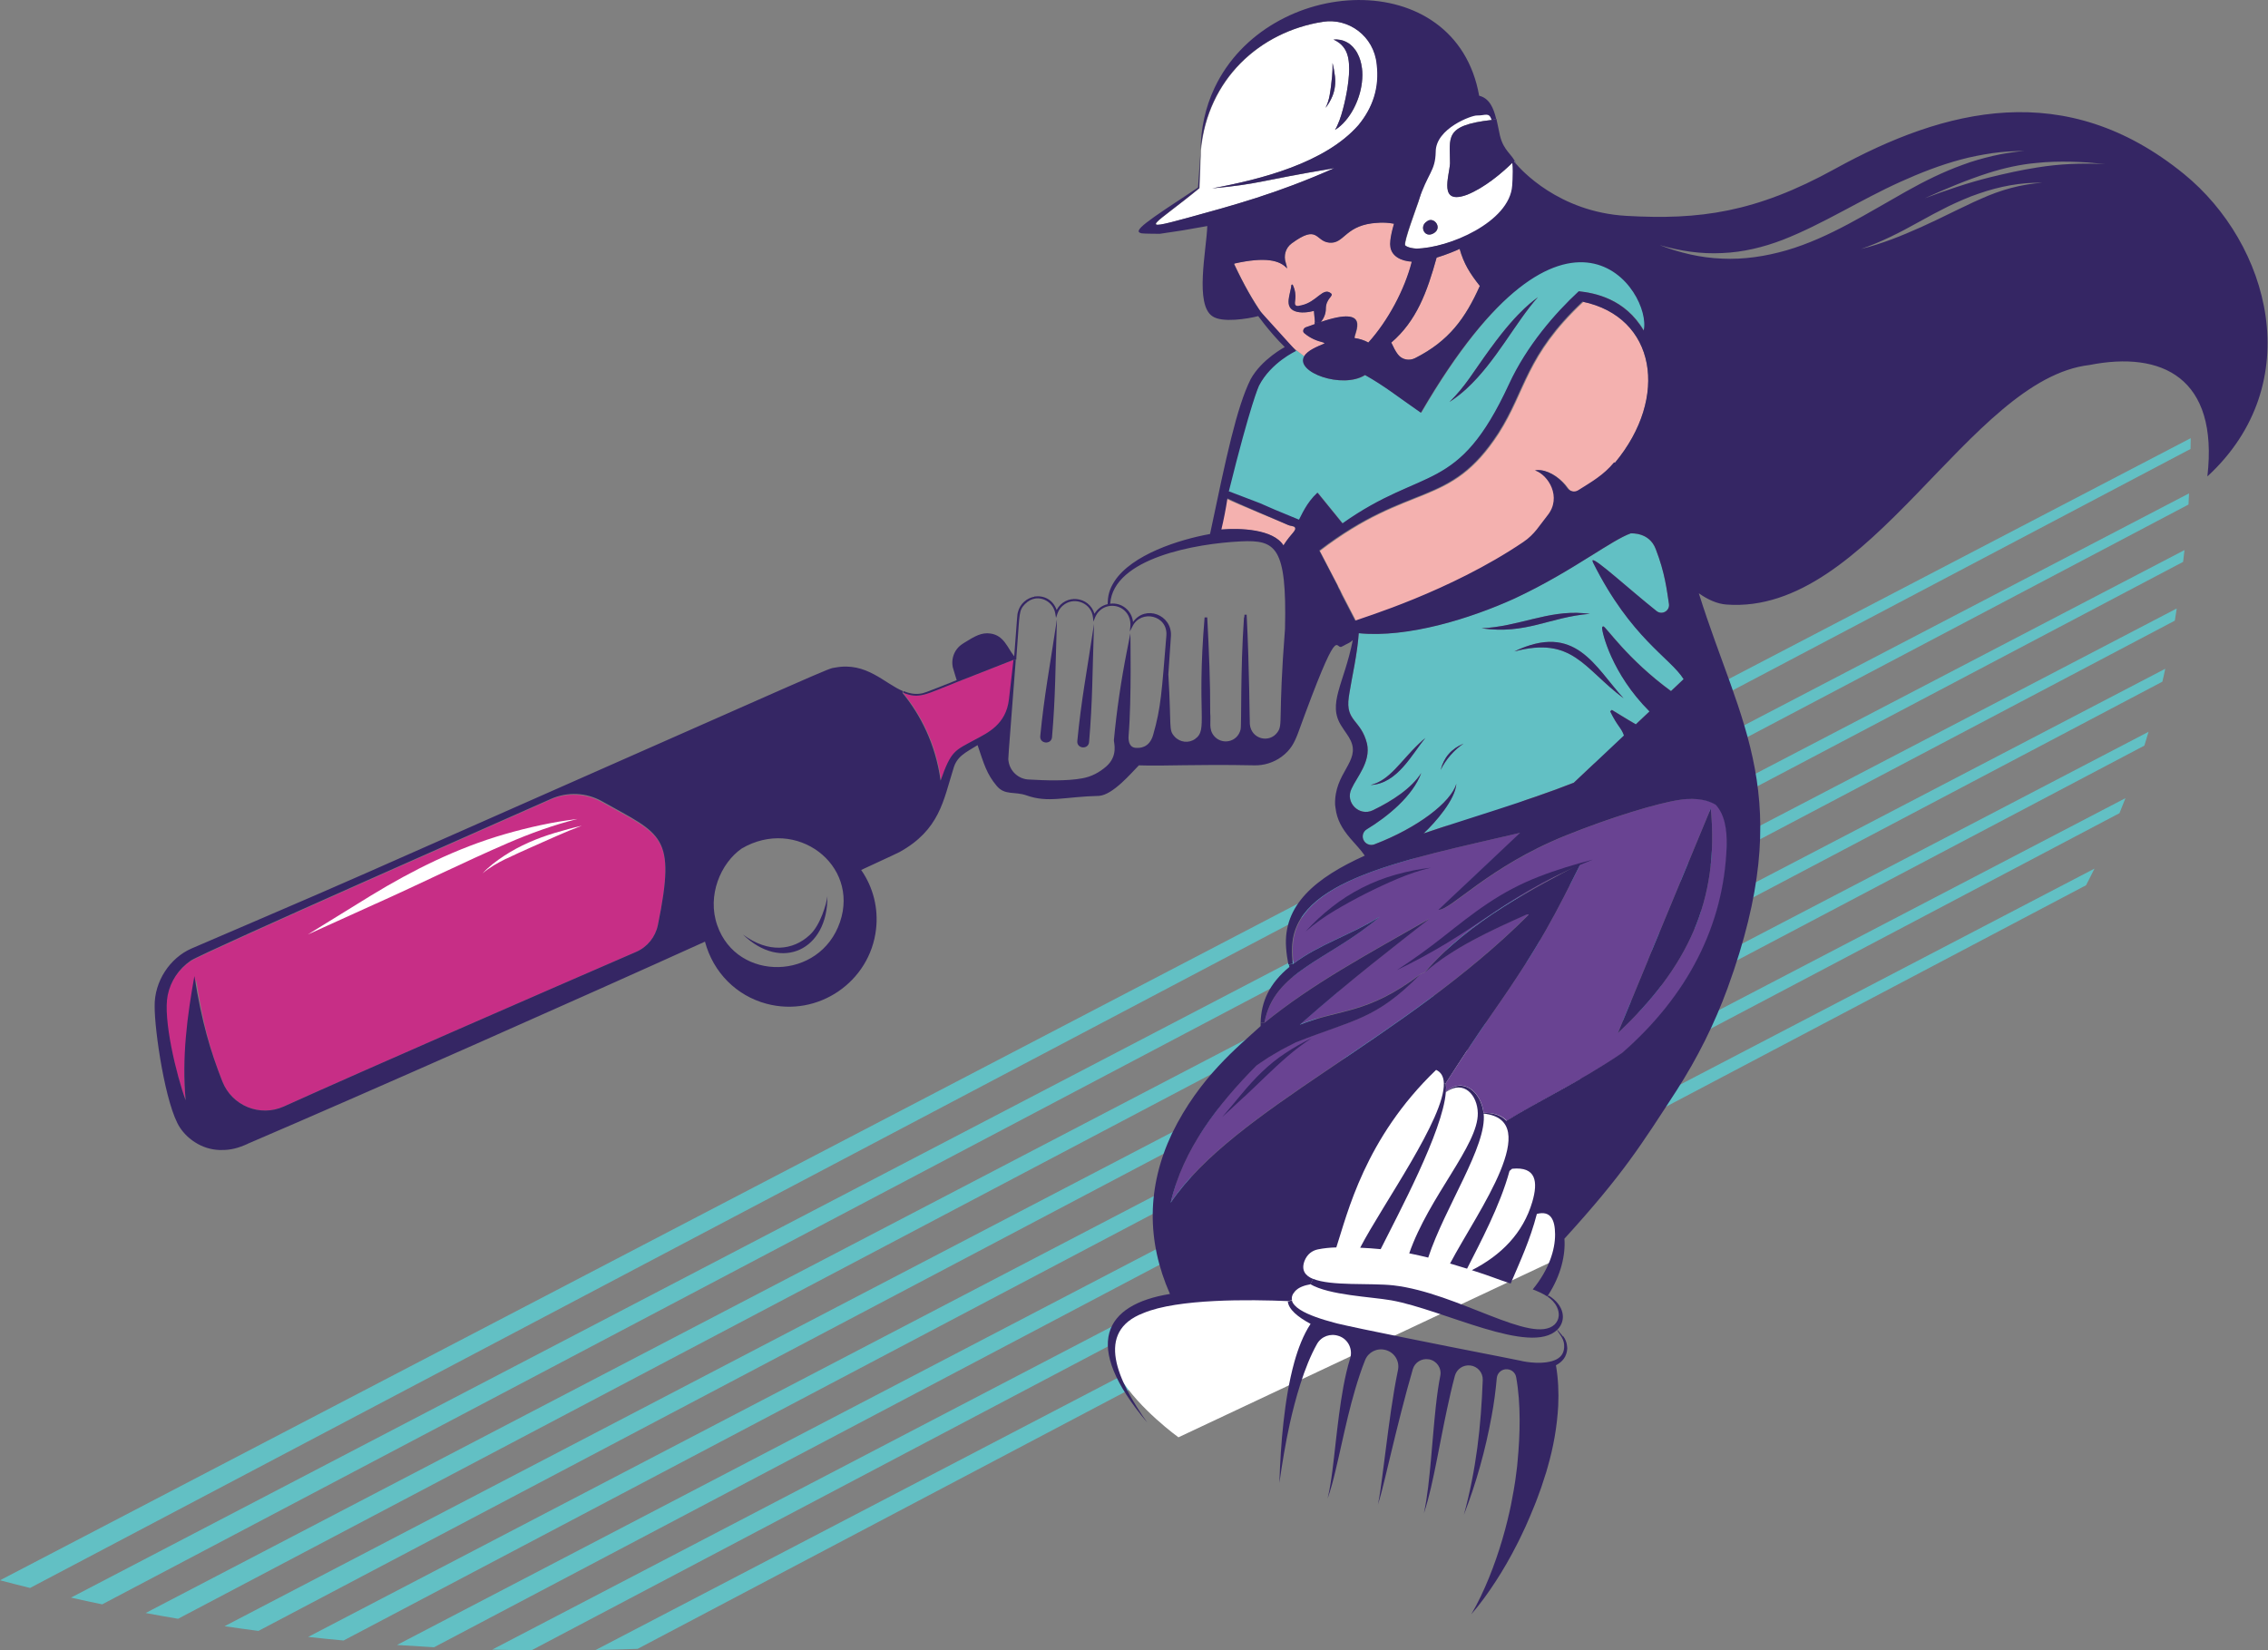 <?xml version="1.0" encoding="UTF-8"?>
<svg xmlns="http://www.w3.org/2000/svg" id="Layer_2" data-name="Layer 2" viewBox="0 0 298.67 217.36">
  <rect x="0" y="0" width="298.67" height="217.36" fill="#808080" stroke="none"/>
  <defs>
    <style>      .cls-1 {        fill: #62c0c4;      }      .cls-2 {        fill: #1d1e1c;      }      .cls-3 {        fill: #f4b1af;      }      .cls-4 {        fill: #fff;      }      .cls-5 {        fill: #694392;      }      .cls-6 {        fill: #c72e86;      }      .cls-7 {        fill: #352664;      }    </style>
  </defs>
  <g id="bottom">
    <g>
      <g>
        <path class="cls-1" d="M288.49,57.71L0,208.13c1.32.35,2.64.68,3.96,1.01L288.47,59.13c0-.48.02-.96.02-1.43Z"></path>
        <path class="cls-1" d="M288.27,64.98L9.35,210.41c1.37.31,2.74.61,4.11.89L288.2,66.45c.03-.5.05-.98.07-1.47Z"></path>
        <path class="cls-1" d="M287.67,72.45L19.18,212.44c1.42.27,2.85.52,4.27.76L287.49,74c.06-.52.13-1.04.18-1.55Z"></path>
        <path class="cls-1" d="M286.4,81.74c.11-.66.17-1.13.25-1.6L29.57,214.18c1.49.22,2.97.42,4.46.62l252.37-133.06Z"></path>
        <path class="cls-1" d="M45.23,216.07l239.53-126.29c.14-.56.25-1.13.38-1.7L40.58,215.59c1.55.17,3.1.33,4.65.47Z"></path>
        <path class="cls-1" d="M57.16,216.95l225.23-118.75c.19-.6.37-1.21.55-1.82L52.28,216.65c1.63.11,3.25.21,4.88.3Z"></path>
        <path class="cls-1" d="M69.98,217.36l209.13-110.26c.27-.66.53-1.32.79-1.98l-215.08,112.14c1.72.05,3.44.08,5.16.09Z"></path>
        <path class="cls-1" d="M83.95,217.17l190.76-100.58c.37-.73.75-1.45,1.11-2.19l-197.38,102.91c1.84-.03,3.67-.08,5.5-.15Z"></path>
      </g>
      <path class="cls-4" d="M155.19,189.3s-20.63-14.82.29-18.59l27.31-31.09,23.24-2.91,5.23,13.37-4.94,10.17-1.74,5.81-49.39,23.24Z"></path>
      <g>
        <g>
          <path class="cls-6" d="M133.54,86.87l-.6,5.23c-.38,3.3-2.8,4.4-4.4,5.27-2.75,1.5-3.18,1.4-4.6,5.43-.67-4.86-2.64-8.66-5.04-11.58.01,0,.02,0,.03.01,2.14.9,3,.2,7.14-1.42,3.07-1.21,5.56-2.19,7.46-2.93Z"></path>
          <path class="cls-6" d="M79.25,105.65c7.84,4.42,9.83,4.27,7.39,16.17-.32,1.58-1.39,2.91-2.87,3.55-11.49,4.99-35.2,15.31-46.39,20.36-3.15,1.42-6.84-.08-8.1-3.3-1.58-4.03-2.46-7.23-3.45-13.39-.95,5.28-1.91,10.25-1.39,15.88-1.21-3.31-3.08-10.63-2.42-13.77.38-1.81,1.39-3.39,3.03-4.53,1.6-1.08,43.68-19.62,47.43-21.3,2.17-.97,4.68-.85,6.75.32Z"></path>
        </g>
        <g>
          <path class="cls-1" d="M221.72,89.45l-1.65,1.56c-5.81-4.25-8.59-8.52-8.92-8.53-.03.02-.15-.02-.16.21-.02.56,1.25,6.01,6.24,10.99l-1.8,1.7c-1.4-.79-2.43-1.47-3.16-1.9l-.22.19c.96,2.02,1.47,2.15,1.81,3.18l-6.6,6.22c-6.25,2.46-13.8,4.65-19.78,6.68,1.59-1.48,4.2-4.5,4.31-6.54-.7,2.44-5.12,5.82-10.79,7.98-.48.19-1.03.02-1.33-.4h0c-.38-.53-.22-1.25.32-1.58,2.76-1.67,6.09-4.4,7.18-7.42-1.28,2.01-3.77,3.65-6.37,4.91-1.79.87-3.69-1.02-2.82-2.82.69-1.53,2.57-3.54,2.05-5.94-.79-3.21-2.87-2.9-2.4-6.16l.08-.52c.32-2.05,1.04-5.08,1.23-7.88,6.46.64,14.66-1.91,20.47-4.55,4.04-1.88,7.37-3.93,10.01-5.58l.32.51s-.02.15.07.33c4.98,9.96,10.18,12.53,11.91,15.32ZM209.38,80.84l-.84-.08c-4.7-.4-8.56,1.77-13.44,1.99,5.92.84,8.9-1.47,14.28-1.91ZM213.81,91.97c-3.85-4.23-6.34-10.02-14.4-6.17,7.71-2.04,9.12,2.23,14.4,6.17ZM189.72,101.41c.63-1.35,1.81-2.68,3.01-3.47-1.59.66-2.59,1.81-3.01,3.47ZM187.72,97.19l-.44.36-.42.38c-2.44,2.31-3.84,4.84-6.38,5.45,3.57-.15,5.5-4.17,7.23-6.2Z"></path>
          <path class="cls-1" d="M219.78,79.51c.15.92-.9,1.54-1.63.96-3.68-2.94-8.07-6.98-8.42-6.68l-.32-.51c2.31-1.44,4.09-2.58,5.35-3.03,0,0,.01,0,.02,0,0,0,0,0,0,0,.06.02,2.39-.18,3.25,2.04,1.25,3.21,1.47,5.46,1.75,7.24ZM214.79,70.24s0,0,0,0c0,0,0,0,0,0Z"></path>
          <path class="cls-1" d="M169.63,65.86h0M171.38,68.75s-9.66-3.76-9.66-3.76c.49-3.57,2.29-9.44,3.78-13.52,1.31-3.59,5.22-5.33,5.22-5.33.3.2.77.59,1.08.79-1.23,2.11,5.05,4.35,8.01,2.47,2.61,1.47,4.12,2.71,7.35,4.96l.06-.07c19.25-33.06,31.66-17.79,29.29-10.74-2.47-4.23-6.5-4.96-8.55-5.18-3.14,2.91-6.86,7.2-9.19,12.24-6.76,14.62-11.16,10.68-21.94,18.34h0s0,0,0,0c0,0,0,0,0,0h0s0-.01,0-.01c0,0-.01-.01-.01-.02h0s0-.01,0-.01c0,0,0,0,0,0-.18-.22-.89-1.09-3.27-4.02M169.58,65.87s-.02,0-.03,0c0,0,0,0-.01,0,0,0,0,0-.01,0M202.53,39.13c-.3.3-2.45,1.51-6.18,6.66-2.6,3.56-3.23,4.9-5.47,7.16.79-.51,1.54-1.09,2.23-1.73,3.89-3.58,6.43-8.74,9.42-12.08Z"></path>
        </g>
        <g>
          <path class="cls-5" d="M225.98,105.98c1.14,1.2,1.54,3.2,1.46,5.57-.38,10.35-5.15,19.62-13.76,27.12-5.52,3.76-11.34,6.5-15.23,8.94-.8-.82-1.91-1.06-3.06-1.04h-.01c-.35-2.82-2.71-4.77-4.96-2.79.03-.38.03-.77-.02-1.14,1.87-2.92,4.16-6.37,6.13-9.2,6.58-9.4,8.45-13.4,11.67-19.79-5.85,3.15-14.54,7.4-20.56,14.38l-.6.27c-7.04,5.3-10.42,4.47-15.85,6.61,3.34-2.96,6.5-5.57,9.37-7.88,2.88-2.3,5.47-4.31,7.69-6.06-8.44,4.85-15.28,8.47-21.72,13.71,1.23-6.83,8.43-8.18,15.18-13.95-3.87,2.43-7.93,3.59-11.38,6.18-.07-.71-.11-1.41-.09-2.11.18-8.94,14.77-11.57,30.02-15.13l-10.76,10.14c1.65.06,6.55-5.67,16.84-9.82,5.93-2.39,12.06-4.25,14.97-4.67,2.42-.37,3.92.18,4.69.64ZM213.06,136.04c9.11-8.55,13.39-17.39,12.23-29.6,0,.01,0,.03-.02.04,0,0,0,.02-.01.03h0s0,.02-.01.03c0,.01,0,.03-.02.04h0s0,.01,0,.02c0,0,0,0,0,.01,0,0,0,0,0,.01h0s0,0,0,0c-.33.79-1.89,4.58-8.2,19.79l.07-.14-4.03,9.75Z"></path>
          <path class="cls-5" d="M201.13,120.4c.05,0,.17-.01.18.04-8.25,8.28-17.92,14.64-26.58,20.5-8.67,5.86-16.33,11.2-20.57,17.44,1.63-7.05,6.19-12.92,11.33-18.1.03-.02,1.46-.99,1.52-1.02.03-.02,1.57-.92,1.66-.98.13-.09,1.99-1.03,1.99-1.03,7.72-3.04,10.48-2.97,16.36-8.93l.6-.27c3.82-3.28,8.54-5.45,13.43-7.64.02,0,.08-.01.08-.01Z"></path>
        </g>
        <g>
          <path class="cls-4" d="M199.98,24.35c-.33,4.84-9.26,8.34-13.44,8.39-1-.05-1.5-.38-1.48-.46-.17-.49,1.48-4.88,1.74-5.68,1.28-3.92.11-5.06.16-7.67,0-3.09,6.82-5.5,7.48-5.44,1.13.02,1.66,1.23,2.03,2.3t0,0c-6.4.72-5.51,2.33-5.52,5.72-.09,1.75-1.58,5.56,2.28,4.12,2.2-.9,4.48-2.74,6.17-4.43.56.82.65,2.16.58,3.14ZM188.78,30.73c1.26-.71.04-2.28-.86-1.58,0,0-.01.01-.01.01-1.06.64-.31,2.26.87,1.57Z"></path>
          <path class="cls-4" d="M181.34,8.47c.38,3.07-.53,5.72-2.41,8.01-4.37,4.97-12.83,7.15-19.27,8.33,6.54-.62,5.77-.93,16.08-2.66-7.59,3.37-13.44,4.92-19.27,6.53-7.12,1.96-4.3.89,1.5-3.9l.19-5.03c.89-9.29,7.71-15.56,16.08-16.88,3.39-.53,6.74,1.87,7.1,5.6ZM179.35,10.83c.07-.62.08-1.27,0-1.91-.08-.64-.26-1.29-.58-1.89-.15-.3-.36-.58-.58-.83-.24-.24-.49-.46-.78-.62-.58-.33-1.21-.43-1.8-.38h0c.16.09.33.15.47.25.45.27.79.62,1.03,1.01.24.39.38.82.46,1.27.16.9.12,1.88.01,2.87s-.29,1.99-.53,3c-.24,1.01-.51,2.02-.97,3.01-.08.17-.18.33-.27.49.53-.31.99-.74,1.39-1.21.4-.47.75-.99,1.04-1.53.58-1.09.97-2.28,1.12-3.54ZM175.47,12.65c.34-.82.43-1.73.33-2.59-.07-.6-.18-1.19-.32-1.77.01.6,0,1.19-.06,1.77-.09.84-.17,1.66-.32,2.48-.1.57-.28,1.13-.54,1.67.37-.47.67-1,.91-1.56Z"></path>
        </g>
        <g>
          <path class="cls-3" d="M208.4,39.73c9.69,2,11.44,12.6,4.28,21.21-1.4,1.69-3,2.57-4.72,3.67-.46.3-1.09.19-1.41-.26-.81-1.16-2.17-2.21-3.54-2.38l-.39-.02-.38.04c1.78.6,3.61,3.56,1.67,5.94-1.02,1.26-1.69,2.51-3.21,3.52-9.64,6.51-21.14,9.95-22.11,10.34-.85-1.63-1.42-2.74-1.8-3.47,0,0-.01-.02-.02-.04,0,0,0,0,0-.01,0,0,0,0,0,0,0,0-.01-.02-.01-.03,0,0,0-.01-.01-.02,0,0,0,0,0,0l-.03-.05s0,0,0-.01v-.02s-.02,0-.02-.01c0-.01-.01-.02-.02-.04,0,0,0,0,0,0,0,0,0,0,0,0v-.02s-.01,0-.01,0c-.01-.02-.02-.04-.03-.06,0,0,0-.01-.01-.02,0,0,0,0,0-.01-.02-.03-.03-.06-.05-.09-.01-.02-.02-.04-.03-.07-.01-.02-.02-.04-.03-.07,0,0,0,0,0,0,0,0-.01-.02-.02-.03h0s-.01-.02-.02-.03l-.03-.06s-.02-.05-.04-.07v-.02s-.04-.06-.05-.08c0-.02-.02-.04-.03-.05v-.02s-.02-.01-.02-.02c-.02-.04-.04-.07-.05-.09-.01-.02-.02-.05-.03-.07,0,0,0,0,0,0,0,0-.01-.02-.01-.02,0,0,0,0,0,0,0,0,0-.01-.01-.02,0,0,0,0,0,0,0,0,0-.01,0-.01h0s0,0,0,0h0c-.46-.88-1.21-2.33-2.39-4.59,12.03-9.19,17.08-5.49,23.57-15.48,3.62-5.67,3.55-10.19,11.09-17.29Z"></path>
          <path class="cls-3" d="M192.21,32.78c.56,1.94,1.32,3.19,2.66,4.88-1.91,4.25-4.04,7.24-8.53,9.51-.77.39-1.73.2-2.25-.48-.33-.43-.58-.94-.88-1.57,3.33-2.85,4.73-6.68,5.97-11.19,1.33-.4,2.67-.97,3.03-1.15Z"></path>
          <path class="cls-3" d="M183.11,32.29c.05,1.43,1.41,2.1,2.84,2.18-.92,3.66-3.12,7.79-5.72,10.65-.55-.31-1.21-.51-1.82-.59-.13-.53,2.41-4.45-4.47-2.11.4-.52.65-1.09.65-1.75,0-1.4,1.12-1.68.67-2.04-1.07-.86-1.92,1.23-3.98,1.66-.23.05-.53.18-.74.01-.33-.27.41-1.25-.3-2.77-.04-.09-.18-.05-.19.04-.1,1.15-1.02,2.86.49,3.42.74.27,1.76.14,2.48-.04.09.9.11,1.3.13,1.49.01.15.02.18.05.24-.52.19-.95.35-1.18.42-.3.09-.53.53-.24.78.8.68,1.62,1.01,2.54,1.24.05.04.1.08.15.12-1.04.44-2.24.92-2.69,1.69-1.92-1.38-3.72-3-5.57-5.63-1.19-1.69-2.39-3.79-3.67-6.52.02-.04.02-.05.04-.08,4.06-.91,5.99-.43,6.93.65-.04-.26-.09-.5-.17-.72-.32-.94-.04-1.97.76-2.57,3.54-2.6,3.09-.29,4.97-.11,1.92.17,2.02-2.05,5.58-2.54.41-.02,1.5-.22,2.94.05-.6,2.06-.5,2.77-.5,2.81Z"></path>
          <path class="cls-3" d="M170.5,69.42c.32.45-.44.75-1.49,2.42-1.33-2.14-5.88-2.32-8.39-2.09.31-1.3.58-2.68.8-4.1,1.3.66,7.9,3.34,8.23,3.51h0s0,0,0,0h0c.19.1.76.14.85.27Z"></path>
        </g>
        <g>
          <path class="cls-7" d="M161.89,64.73s4,1.54,4.03,1.54c0,0,1.97.86,1.97.86l3.17,1.31c.31-.52.93-2.17,2.43-3.56,2.38,2.93,3.09,3.8,3.27,4.02,0,0,0,0,0,0h0s0,.01,0,.01c0,0,0,.01.01.02h0s0,0,0,.01c0,0,0,0,0,0h0s0,0,0,0c10.78-7.66,15.18-3.72,21.94-18.34,2.33-5.05,6.06-9.34,9.19-12.24,2.05.22,6.08.95,8.55,5.18,1.18-4.99-10.04-22.32-29.29,10.74l-.06.07c-3.23-2.24-4.74-3.49-7.35-4.96-2.96,1.88-9.24-.36-8.01-2.47h0c.44-.77,1.65-1.25,2.69-1.69-.05-.04-.1-.08-.15-.12-.92-.23-1.74-.56-2.54-1.24-.29-.25-.06-.68.24-.78.24-.07.66-.23,1.18-.42-.04-.05-.04-.08-.05-.24l.79-.02c6.89-2.34,4.34,1.58,4.47,2.11.61.08,1.27.28,1.82.59,2.59-2.86,4.79-6.99,5.72-10.65-1.44-.08-2.79-.75-2.84-2.18,0-.04-.1-.75.5-2.81-1.44-.28-2.53-.08-2.94-.05-3.56.49-3.66,2.71-5.58,2.54-1.88-.18-1.43-2.49-4.97.11-.8.59-1.08,1.62-.76,2.57.07.22.13.46.17.72-.94-1.09-2.87-1.56-6.93-.65-.02.04-.02.05-.04.08,1.28,2.72,2.48,4.83,3.67,6.52l-.45.31c-1.39.37-4.79.92-6.06.04-2.37-1.52-.81-8.68-.69-11.89-2.61.46-3.24.57-3.36.59t0,0s0,0-.01,0c-1.86.28-2.82.42-2.87.43.03,0-2.08,0-2.41-.06-1.3-.27.54-1.49,7.43-6.03l.34-4.91s0-.03,0-.04l-.19,5.03c-5.8,4.79-8.62,5.85-1.5,3.9,5.82-1.6,11.68-3.16,19.27-6.53-10.31,1.72-9.53,2.04-16.08,2.66,6.44-1.18,14.9-3.35,19.27-8.33,1.88-2.28,2.79-4.94,2.41-8.01-.36-3.72-3.71-6.13-7.1-5.6-8.37,1.32-15.19,7.59-16.08,16.88v-.05s0,.09,0,.09c.02-2.8.61-5.64,1.84-8.23,7.02-14.86,31.77-16.31,34.84,1.05,1.36.33,1.9,1.63,2.24,3.05l-.59.14c-.37-1.08-.8-.57-1.93-.59-.66-.05-5.45,1.7-5.44,4.79-.06,2.61-1.02,2.68-2.31,6.6-.26.79-1.92,5.19-1.74,5.68-.02.07.48.41,1.48.46,4.19-.05,12.31-3.46,12.64-8.3.05-.75.19-3.04-.17-3.71l.63.79c.65.78,5.64,6.4,14.57,6.91,9.6.55,17.01-.42,27.46-6.18,14.51-8,30.38-12.03,45.97.66,11.27,9.18,16.4,27.58,3.09,39.84,1.5-13.04-6.02-16.56-15.51-14.68-15.93,1.84-28.89,32.99-47.84,31.55-1.19-.09-2.42-.63-3.62-1.48,5.44,17.43,12.96,26.81,3.79,51.99-1.73,4.73-3.99,9.24-6.7,13.46-4.7,7.24-7.07,11.08-14.79,19.55.16,2.11-.45,4.84-2.16,7.46l-.11.15c-.57-.39-1.23-.67-1.9-.93,2.14-2.62,2.95-5.22,2.94-7.25-.01-1.89-.56-3.17-2.4-2.69-.89,3.43-2.17,6.17-3.45,9.17-2.18-.72-2.32-.87-5.11-1.76,3.85-1.96,6.75-4.87,7.96-9,.78-2.66.51-4.68-2.66-4.36-.11.1-.23.2-.34.29-1.26,4.64-3.93,9.57-5.59,12.87-.74-.23-1.49-.46-2.24-.68,1.9-3.59,4.98-8.2,6.63-12.2h0c1.57-3.84,1.87-7.13-2.26-7.55v-.09c1.15-.02,2.26.22,3.06,1.04,3.89-2.44,9.72-5.18,15.23-8.94,8.61-7.51,13.38-16.77,13.76-27.12.09-2.38-.31-4.38-1.46-5.57-.77-.46-2.27-1.01-4.69-.64-2.9.42-9.03,2.28-14.97,4.67-10.28,4.14-15.18,9.88-16.84,9.82l10.76-10.14c-15.24,3.57-29.84,6.19-30.02,15.13-.02.7.01,1.41.09,2.11l-.58.1c-.14-.72-.25-1.45-.3-2.2-.42-5.63,3.86-9.21,10.36-12.14-.53-.78-1.25-1.5-1.93-2.3-1.04-1.23-1.75-2.42-1.93-4.03l-.05-.38c-.12-4.22,3.34-5.67,2.06-8.43-.28-.62-.8-1.24-1.22-1.93-1.91-2.94.36-5.57,1.49-11.31-.39.38-.73.45-1.26.76-.02,0-.15.08-.18.09-.92.53-.22-3.89-5.79,11.45-.47,1.22-.94,2.17-2.15,3.06-1.03.76-2.32,1.16-3.58,1.13-7.84-.16-11.78.12-15.21,0-.96.96-3.38,3.87-5.23,4.02-4.62.11-6.67.97-9.59-.07-1.56-.54-2.83.03-3.89-1.23-1.33-1.58-1.67-2.84-2.53-5.38-1.65,1.02-2.75,1.48-3.2,3.15-1.3,4.12-1.79,8-7.08,10.93-.81.41-3.57,1.66-5.05,2.36,1.62,2.32,2.27,5.1,1.96,7.78-.78,6.96-7.65,11.67-14.46,9.83-3.89-1.05-6.97-4.06-8.07-8.17-15.96,7.23-44.27,19.79-60.22,26.62,0,0,0,0,0,.01-1.22.55-2.25.84-3.52.81-.07,0-.14,0-.21,0-1.14-.04-2.23-.4-3.13-.97-.82-.5-1.53-1.18-2.06-1.98-1.9-2.87-3.35-12.77-3.33-15.98-.05-3.29,2.02-6.37,4.84-7.6.56-.26,16.52-7.06,22.89-9.89,64.33-28.4,60.64-26.89,61.91-27.12,4.11-.76,6.43,2.08,8.93,3.12l-.08.2s-.02,0-.03-.01c2.39,2.92,4.36,6.72,5.04,11.58,1.41-4.02,1.85-3.93,4.6-5.43,1.6-.86,4.02-1.97,4.4-5.27l.6-5.23.3.02c-1.08,14.01-1.01,12.92-.96,13.32.19,1.39,1.36,2.43,2.75,2.45,2.02.12,4.97.22,6.96-.16,1.21-.21,2.26-.78,3.16-1.56,1.61-1.41.99-3.16,1.01-3.46.37-3.95.95-7.88,1.72-11.78l.45-2.29s.17,8.7-.23,13.42c-.08.88.16,1.66,1.04,1.66.27,0,1.67.12,2.19-1.71,1.04-3.62,1.13-5.69,1.74-13.06.23-2.71-3.37-3.51-4.47-1.21h0s-.34.65-.34.65c0-.39.33-1.37-.36-2.36-.72-1.04-2.07-1.28-3.09-.75-1.06.56-1.2,1.56-1.34,1.81l-.07-.58c-.21-1.82-2.28-2.67-3.7-1.73-.94.61-1.02,1.52-1.16,1.82l-.1-.58c-.22-1.34-1.5-2.18-2.73-1.96l-.04-.26c1.17-.21,2.46.34,2.95,1.76,1.14-2.17,4.3-1.82,4.98.5.38-.64,1-1.11,1.74-1.27.01-1.03.19-1.93.9-3.02,2.29-3.5,8.47-5.48,12.58-6.22,2.13-10.13,3.5-16.67,5.35-20.39,1.44-2.62,4.49-4.23,4.49-4.23-2.06-2.01-3.87-4.59-3.87-4.59l.52-.26,4.85,5.36s-3.3,1.5-4.9,4.59c0,0-1.08,2.28-3.97,13.93ZM268.26,22.06c2.94-.48,5.95-.6,8.95-.45l-2.24-.21c-.75-.04-1.5-.09-2.26-.1-1.5-.03-3.02,0-4.52.16-2.15.19-4.28.67-6.33,1.32-2.88.92-5.65,2.1-8.39,3.33,2.81-1.05,5.65-2.03,8.55-2.75,2.07-.51,4.14-.97,6.24-1.3ZM260.88,26.18c2.54-1.15,5.25-1.92,8.06-2.11-2.81-.06-5.65.48-8.33,1.42-.35.13-.69.25-1.04.37-.34.13-.68.28-1.02.42-.68.28-1.34.6-2,.91-1.31.65-2.6,1.34-3.87,2.05-2.45,1.37-4.95,2.65-7.61,3.55,2.73-.67,5.38-1.74,7.94-2.89,1.33-.6,2.64-1.23,3.94-1.87.65-.31,1.3-.64,1.96-.94l.98-.47c.33-.15.66-.29.99-.44ZM262.45,20.53c1.36-.32,2.74-.52,4.13-.66-1.4.03-2.8.1-4.2.3-1.39.21-2.78.47-4.15.84-2.73.73-5.38,1.77-7.95,2.93-5.34,2.41-10.2,5.57-15.49,7.64-2.55.98-5.24,1.64-8,1.75-2.75.15-5.55-.27-8.23-1.05,2.61,1.01,5.39,1.68,8.23,1.78,2.85.14,5.72-.3,8.47-1.09,2.85-.83,5.55-2.08,8.12-3.45,2.58-1.37,5.06-2.86,7.57-4.27,2.42-1.36,4.9-2.6,7.51-3.54,1.3-.49,2.64-.86,3.99-1.18ZM220.06,91.01l1.65-1.56c-1.73-2.79-6.92-5.36-11.91-15.32-.09-.19-.11-.29-.07-.33.35-.31,4.73,3.74,8.42,6.68.73.58,1.78-.04,1.63-.96-.28-1.77-.5-4.03-1.75-7.24-.86-2.22-3.19-2.02-3.25-2.04,0,0,0,0,0,0,0,0,0,0-.02,0-1.26.45-3.04,1.59-5.35,3.03-2.64,1.65-5.97,3.7-10.01,5.58-5.81,2.63-14.01,5.19-20.47,4.55-.19,2.8-.91,5.82-1.23,7.88l-.08.52c-.48,3.26,1.61,2.94,2.4,6.16.51,2.4-1.37,4.41-2.05,5.94-.87,1.8,1.02,3.68,2.82,2.82,2.61-1.26,5.09-2.9,6.37-4.91-1.09,3.02-4.43,5.75-7.18,7.42-.54.32-.7,1.05-.32,1.58h0c.3.42.85.58,1.33.4,5.67-2.16,10.09-5.54,10.79-7.98-.11,2.03-2.71,5.05-4.31,6.54,5.98-2.03,13.53-4.22,19.78-6.68l6.6-6.22c-.34-1.04-.84-1.17-1.81-3.18l.22-.19c.72.42,1.76,1.1,3.16,1.9l1.8-1.7c-5-4.98-6.26-10.44-6.24-10.99,0-.23.13-.19.16-.21.33.01,3.11,4.28,8.92,8.53ZM212.67,60.94c7.16-8.6,5.41-19.21-4.28-21.21-7.54,7.09-7.47,11.62-11.09,17.29-6.49,9.99-11.54,6.29-23.57,15.48,1.18,2.27,1.93,3.71,2.39,4.59h0s0,0,0,0h0s0,.01,0,.02c0,0,0,0,0,0,0,0,0,.01.01.02,0,0,0,0,0,0,0,0,0,.01.01.02,0,0,0,0,0,0,.01.02.02.05.03.07.01.03.03.06.05.09,0,0,0,.01,0,.02v.02s.03.04.03.05c.01.02.03.05.04.08v.02s.03.05.05.07l.03.06.02.04h0s.01.02.02.03c0,0,0,0,0,0,.01.02.02.05.03.07.01.02.02.04.03.07.02.03.03.06.05.09,0,0,0,0,0,.01,0,0,0,.01.01.02.01.02.02.04.03.06h0s0,.01,0,.02c0,0,0,0,0,0,0,0,0,0,0,0,0,.01.01.02.02.04,0,0,0,0,0,.01v.02s.02,0,.02.01l.03.05s0,0,0,0c0,0,0,.01.01.02,0,0,0,.02.01.03,0,0,0,0,0,0,0,0,0,0,0,.01,0,.02.02.03.02.04.38.73.95,1.83,1.8,3.47.97-.39,12.47-3.83,22.11-10.34,1.53-1.02,2.2-2.27,3.21-3.52,1.93-2.39.11-5.35-1.67-5.94l.38-.04.39.02c1.37.17,2.73,1.22,3.54,2.38.32.45.94.56,1.41.26,1.73-1.09,3.33-1.98,4.72-3.67ZM194.88,37.66c-1.34-1.69-2.11-2.94-2.66-4.88-.36.18-1.69.75-3.03,1.15-1.25,4.51-2.64,8.34-5.97,11.19.3.62.54,1.14.88,1.57.53.69,1.48.87,2.25.48,4.49-2.27,6.63-5.27,8.53-9.51ZM169.01,71.84c1.05-1.67,1.81-1.97,1.49-2.42-.09-.13-.66-.17-.85-.27h0s0,0,0,0h0c-.33-.17-6.71-2.85-8.01-3.51-.22,1.43-.49,2.81-.8,4.1,2.51-.22,6.84-.05,8.18,2.09ZM169.22,82.84s0-.01,0-.02c.26-10.86-1.24-11.72-5.77-11.52-5.94.28-16.81,2.19-17.25,8.21,1.51-.19,2.84.88,3.01,2.41,1.61-2.29,5.14-.97,4.99,1.83-.29,4.34-.34,5.01-.34,5.05,0-.02.01-.13,0,.03.42,7.08,0,7.27.81,8.17.71.8,1.89.91,2.7.33,1.75-1.24.18-3.01,1.26-16.01.03,0,.32,0,.35,0,.23,4.37.41,8.66.39,12.59.12,1.16-.24,2.1.49,3,1.03,1.25,3.09.87,3.51-.82.15-.63-.05-7.6.45-14.78h.04c0-.12.01-.23.02-.35h.29c.37,7.13.38,14.15.42,14.4.15,1.97,2.55,2.59,3.64,1.08.76-1.06.05-1.5.99-13.62ZM110.62,121.43c2.58-7.58-5.78-13.88-12.94-9.68-2.76,1.91-4.61,6.19-3.22,10.13,2.6,7.48,13.53,7.3,16.16-.45ZM86.64,121.82c2.43-11.91.5-11.86-7.34-16.28-2.07-1.17-4.57-1.29-6.75-.32-3.76,1.68-45.83,20.22-47.43,21.3-1.64,1.14-2.65,2.72-3.03,4.53-.66,3.14,1.15,10.57,2.36,13.87-.52-5.62.2-11.09,1.15-16.37.99,6.16,2.1,9.85,3.68,13.88,1.26,3.21,4.95,4.72,8.1,3.3,11.18-5.05,34.9-15.38,46.39-20.36,1.48-.64,2.55-1.97,2.87-3.55Z"></path>
          <path class="cls-7" d="M225.29,106.45c1.16,12.21-3.12,21.05-12.23,29.6l4.03-9.75-.07.14c6.3-15.22,7.87-19,8.2-19.79,0,0,0,0,0,0h0s0-.01,0-.02c0,0,0,0,0-.01,0,0,0-.01,0-.02h0s0-.03.02-.04c0-.01,0-.02.01-.03h0s0-.03.01-.04c0-.01,0-.02.02-.04Z"></path>
          <path class="cls-2" d="M214.79,70.24s0,0,0,0c0,0,0,0,0,0Z"></path>
          <path class="cls-7" d="M205.85,175.98c.58.74.52,1.54.54,1.63-.06,1.08-.65,1.76-1.49,2.2.31,1.79.38,3.58.3,5.32-.15,2.79-.64,5.5-1.39,8.09l-.19.67-.22.67c-.15.44-.28.89-.43,1.33-.32.87-.62,1.75-.98,2.6-.33.86-.72,1.7-1.08,2.54-.4.83-.77,1.67-1.2,2.48-.83,1.63-1.74,3.22-2.73,4.74-.99,1.53-2.05,3-3.23,4.36.91-1.55,1.67-3.18,2.34-4.83.67-1.65,1.25-3.33,1.75-5.03.26-.84.47-1.71.69-2.56.2-.86.41-1.71.56-2.58.18-.86.31-1.72.45-2.58.06-.43.11-.86.17-1.3l.08-.64.06-.65c.33-3.48.45-7.54-.19-11.06-.1-.57-.57-.99-1.15-1.04h-.02c-.7-.06-1.31.45-1.38,1.15-.15,1.68-.37,3.35-.68,5.01-.81,4.45-2.02,8.82-3.65,13,1.63-6.04,2.25-11.56,2.48-17.75.04-.96-.67-1.79-1.62-1.91-.01,0-.02,0-.03,0-.92-.11-1.78.47-2.02,1.36-.4,1.48-.77,3.17-1.03,4.37-.49,2.28-.92,4.59-1.38,6.89-.47,2.3-.93,4.62-1.67,6.85.49-2.29.7-4.63.92-6.96.21-2.33.39-4.67.64-7.02.19-1.73.38-3.03.6-4.14.2-1.01-.48-1.98-1.49-2.16-.01,0-.03,0-.04,0-.92-.16-1.83.4-2.09,1.3-1.03,3.54-2.07,7.73-2.82,10.86l-.84,3.49c-.29,1.16-.56,2.33-.93,3.46.25-1.17.39-2.35.55-3.53l.46-3.55c.44-3.42.93-7.28,1.63-10.63.24-1.18-.48-2.33-1.64-2.63-.01,0-.03,0-.04-.01-1.1-.28-2.23.29-2.65,1.34-.52,1.29-.96,2.68-1.31,3.86-.69,2.34-1.24,4.75-1.78,7.17-.27,1.21-.54,2.42-.83,3.62-.29,1.21-.6,2.41-1.02,3.58.29-1.2.47-2.42.63-3.65.16-1.22.29-2.45.43-3.68.28-2.46.57-4.93,1.02-7.4.23-1.24.51-2.5.89-3.72.37-1.21-.25-2.51-1.45-2.94-.01,0-.03,0-.04-.01-1.09-.39-2.3.04-2.87,1.04-1.73,3.06-2.9,7.43-3.58,10.46-.57,2.59-1.01,5.22-1.38,7.86.09-2.67.24-5.33.54-8,.3-2.67.71-5.33,1.44-7.97.48-1.7,1.16-3.53,2.13-4.99-1.72-.92-2.9-1.92-3-2.96l.54-.12c.22.89,1.6,1.62,3.12,2.17.82.3,1.69.55,2.44.75.15.04.3.08.45.12.58.14,1.77.4,3.33.73h0c.7.15,1.47.31,2.29.47,1.08.22,2.26.46,3.47.71.68.14,1.36.27,2.05.41,1.15.23,2.31.46,3.44.69.69.14,1.37.27,2.03.4.91.18,1.79.36,2.59.51.7.14,1.35.27,1.94.38.69.14,1.28.25,1.75.35h0c.75.15,1.19.24,1.19.24-.03,0,2.28.58,4.15.06.13-.04.25-.08.37-.13.73-.3,1.19-.81,1.24-1.67.08-1.09-.56-1.63-.92-2.29l.04-.03c.22.3.5.56.73.88Z"></path>
          <path class="cls-7" d="M208.54,80.76l.84.08c-5.37.44-8.36,2.75-14.28,1.91,4.88-.22,8.73-2.39,13.44-1.99Z"></path>
          <path class="cls-7" d="M203.91,170.61c2.11,1.28,2.4,3.27,1.2,4.49h0s-.04.03-.04.03c-3.5,3.45-15-2.64-21.84-3.87-2.74-.48-8.16-.66-10.68-2.13l.37-.7c2.39.98,7.5.52,10.59.86,8.48.98,18.29,7.89,21.22,5.15.65-.65.68-1.52.29-2.32-.28-.57-.71-1-1.22-1.35l.11-.15Z"></path>
          <path class="cls-7" d="M208.19,113.67c-3.22,6.39-5.09,10.39-11.67,19.79-1.98,2.82-4.26,6.28-6.13,9.2h-.25c-.03-.83-.34-1.45-1.02-1.75-9.41,9.03-11.68,18.93-13.14,23.38-.82.02-1.64.1-2.43.26-.77.16-1.41.64-1.76,1.52-.45,1.21.07,1.94,1.14,2.38l-.37.7c-.71.12-1.57.38-2.04.94-.36.41-.46.79-.37,1.15l-.54.12c-4.94-.21-14.52-.34-19.07,1.59-6.36,2.45-3.4,8.83.55,14.42-8.73-10.33-5.61-15.56,2.98-16.95-3.08-6.98-3.06-14.08.27-21.14,3.63-7.43,8.72-11.43,11.67-14.14,0-.14,0-.29,0-.43h.5c6.44-5.22,13.28-8.85,21.72-13.69-2.22,1.75-4.81,3.75-7.69,6.06-2.87,2.31-6.03,4.92-9.37,7.88,5.43-2.14,8.81-1.31,15.85-6.61-5.88,5.96-8.64,5.88-16.36,8.93,0,0-1.86.94-1.99,1.03-.1.06-1.64.96-1.66.98-.06.04-1.49,1-1.52,1.02-5.13,5.18-9.7,11.05-11.33,18.1,4.24-6.24,11.9-11.58,20.57-17.44,8.66-5.86,18.33-12.23,26.58-20.5-.01-.05-.13-.04-.18-.04,0,0-.05,0-.08.01-4.89,2.19-9.61,4.35-13.43,7.64,6.02-6.98,14.72-11.23,20.56-14.38Z"></path>
          <path class="cls-7" d="M199.41,85.8c8.06-3.85,10.55,1.94,14.4,6.17-5.28-3.95-6.69-8.21-14.4-6.17Z"></path>
          <path class="cls-7" d="M196.35,45.79c3.73-5.14,5.88-6.36,6.18-6.66-2.99,3.35-5.52,8.5-9.42,12.08-.7.64-1.44,1.22-2.23,1.73,2.24-2.25,2.87-3.59,5.47-7.16Z"></path>
          <path class="cls-7" d="M195.38,146.67c.46,4.25-5.08,12.25-7.3,18.96-1.51-.37-2.45-.54-2.5-.56,2.59-7.47,9.1-14.25,9.03-18.46h-.04s.03,0,.04,0c-.04-2.38-1.84-4.44-4.18-2.79l-.02-.02c2.25-1.98,4.61-.04,4.96,2.79h.01s0,.09,0,.09Z"></path>
          <path class="cls-7" d="M199.65,21.53l-.04.02c-.06-.12-.13-.23-.21-.34-1.69,1.69-3.96,3.53-6.17,4.43-3.86,1.44-2.38-2.37-2.28-4.12.02-3.39-.88-5,5.52-5.72t0,0l.59-.14c.18.73.3,1.49.46,2.17.5,2.09,1.63,2.46,2.11,3.7Z"></path>
          <path class="cls-7" d="M190.42,143.82s-.01.01-.02.02c-.39,5.15-6.31,16.12-8.58,20.68-.9-.09-1.8-.15-2.7-.19,2.97-5.72,11.17-17.09,11.02-21.67h.25c.05.36.05.75.02,1.14l.02.02Z"></path>
          <path class="cls-7" d="M192.73,97.94c-1.19.79-2.37,2.12-3.01,3.47.41-1.66,1.41-2.8,3.01-3.47Z"></path>
          <polygon class="cls-2" points="187.95 175.43 187.95 175.43 187.95 175.43 187.95 175.42 187.95 175.43"></polygon>
          <path class="cls-7" d="M187.28,97.55l.44-.36c-1.73,2.03-3.66,6.05-7.23,6.2,2.54-.61,3.94-3.14,6.38-5.45l.42-.38Z"></path>
          <path class="cls-7" d="M187.92,29.15c.9-.7,2.12.87.86,1.58-1.18.69-1.94-.92-.87-1.57,0,0,0,0,.01-.01Z"></path>
          <path class="cls-7" d="M170.31,126.94c3.45-2.6,7.51-3.76,11.38-6.18-6.76,5.76-13.95,7.11-15.18,13.95h-.5c.07-2.8,1.15-5.18,3.79-7.36-.02-.1-.04-.21-.06-.31l.58-.1Z"></path>
          <path class="cls-7" d="M179.35,8.92c.09.64.08,1.28,0,1.91-.14,1.25-.54,2.45-1.12,3.54-.29.54-.64,1.06-1.04,1.53-.4.47-.86.9-1.39,1.21.1-.16.2-.32.27-.49.46-.99.73-2,.97-3.01.24-1.01.42-2.01.53-3s.15-1.97-.01-2.87c-.08-.45-.22-.88-.46-1.27-.24-.39-.58-.74-1.03-1.01-.15-.1-.31-.16-.47-.25h0c.59-.05,1.22.05,1.8.38.29.15.55.37.78.62.22.25.43.53.58.83.32.59.5,1.24.58,1.89Z"></path>
          <path class="cls-7" d="M175.27,38.63c.45.36-.67.64-.67,2.04,0,.66-.26,1.23-.65,1.75l-.79.02c-.01-.19-.03-.59-.13-1.49-.72.19-1.74.32-2.48.04-1.51-.56-.59-2.27-.49-3.42,0-.09.14-.14.19-.04.71,1.51.06,2.41.39,2.68.2.17.5.04.74-.01,2.06-.43,2.82-2.44,3.9-1.57Z"></path>
          <path class="cls-7" d="M175.8,10.06c.1.87,0,1.77-.33,2.59-.23.57-.54,1.09-.91,1.56.26-.54.44-1.1.54-1.67.15-.82.23-1.64.32-2.48.06-.58.07-1.18.06-1.77.14.58.25,1.17.32,1.77Z"></path>
          <path class="cls-2" d="M158.16,19.7v.05s0,.03,0,.04v-.09Z"></path>
          <path class="cls-7" d="M144.07,82.18c-.23,6.73-.18,10.05-.65,15.55-.09,1.03-1.65.89-1.55-.14.53-5.46,1.19-8.71,2.2-15.41Z"></path>
          <path class="cls-7" d="M139.19,81.54c-.23,6.73-.18,10.05-.65,15.55-.09,1.02-1.65.89-1.55-.14.54-5.48,1.2-8.77,2.2-15.4Z"></path>
          <path class="cls-7" d="M136.27,78.57l.04.26c-.47.08-.94.32-1.34.74-.81.83-.69,1.26-1,5.3,0,.01-.08,1.07-.13,1.76h.01c0,.09-.02.18-.02.27l-.3-.02c-1.9.75-4.39,1.73-7.46,2.93-4.14,1.62-4.99,2.32-7.14,1.42l.08-.2c.69.28,1.39.43,2.15.33.51-.07.24.04,4.83-1.78,0,0-.46-1.45-.52-1.71-.18-.85.04-1.77.58-2.44.33-.4.57-.54.97-.8,1.39-.87,2.27-1.36,3.42-1.19,1.78.25,2.23,1.89,3.12,3,.43-5.7.4-5.51.48-5.79.29-1.18,1.21-1.9,2.22-2.07Z"></path>
          <path class="cls-7" d="M108.96,118.04c.08,7.08-6.05,9.97-11.12,5.04,3.36,2.51,6.61,2.09,8.78.07,1.41-1.26,2.23-4.14,2.34-5.11Z"></path>
        </g>
        <path class="cls-4" d="M49.42,119.05l-8.89,4.03,8.32-5.13c5.49-3.35,11.35-6.27,17.6-8.08,3.15-.91,6.36-1.62,9.6-2.01-3.16.79-6.21,1.9-9.18,3.18-5.86,2.54-11.57,5.38-17.44,8.01Z"></path>
        <path class="cls-4" d="M66.64,113.1c-1.09.54-2.16,1.13-3.09,1.93.83-.91,1.83-1.65,2.86-2.33,2.05-1.34,4.32-2.3,6.65-3,1.18-.35,2.37-.68,3.56-.95-1.15.43-2.28.89-3.4,1.39-2.2.99-4.42,1.93-6.58,2.97Z"></path>
        <path class="cls-7" d="M175.75,119.94c-1.34.8-2.63,1.71-3.82,2.75,1.05-1.18,2.23-2.26,3.48-3.24,2.48-1.95,5.35-3.4,8.38-4.25,1.53-.43,3.09-.75,4.66-.92-1.54.36-3.02.87-4.46,1.48-2.84,1.21-5.59,2.6-8.24,4.18Z"></path>
        <path class="cls-7" d="M163.86,144.43c-.97.9-1.94,1.81-2.92,2.7.87-1,1.71-2.02,2.56-3.04.84-1.01,1.72-1.99,2.67-2.9.95-.91,1.98-1.76,3.09-2.48,1.11-.74,2.27-1.4,3.47-1.98-1.11.73-2.17,1.52-3.16,2.38-1.97,1.69-3.78,3.54-5.7,5.33Z"></path>
        <path class="cls-7" d="M190.57,124.19c-2.15,1.29-4.36,2.5-6.61,3.57,2.1-1.36,4.12-2.82,6.07-4.36,1.93-1.52,3.86-3.07,5.94-4.45,2.07-1.39,4.31-2.57,6.63-3.47,2.35-.92,4.76-1.64,7.17-2.27-2.32.93-4.6,1.95-6.77,3.13-2.15,1.17-4.22,2.44-6.25,3.8-2.03,1.35-4.05,2.77-6.19,4.05Z"></path>
      </g>
    </g>
  </g>
</svg>
